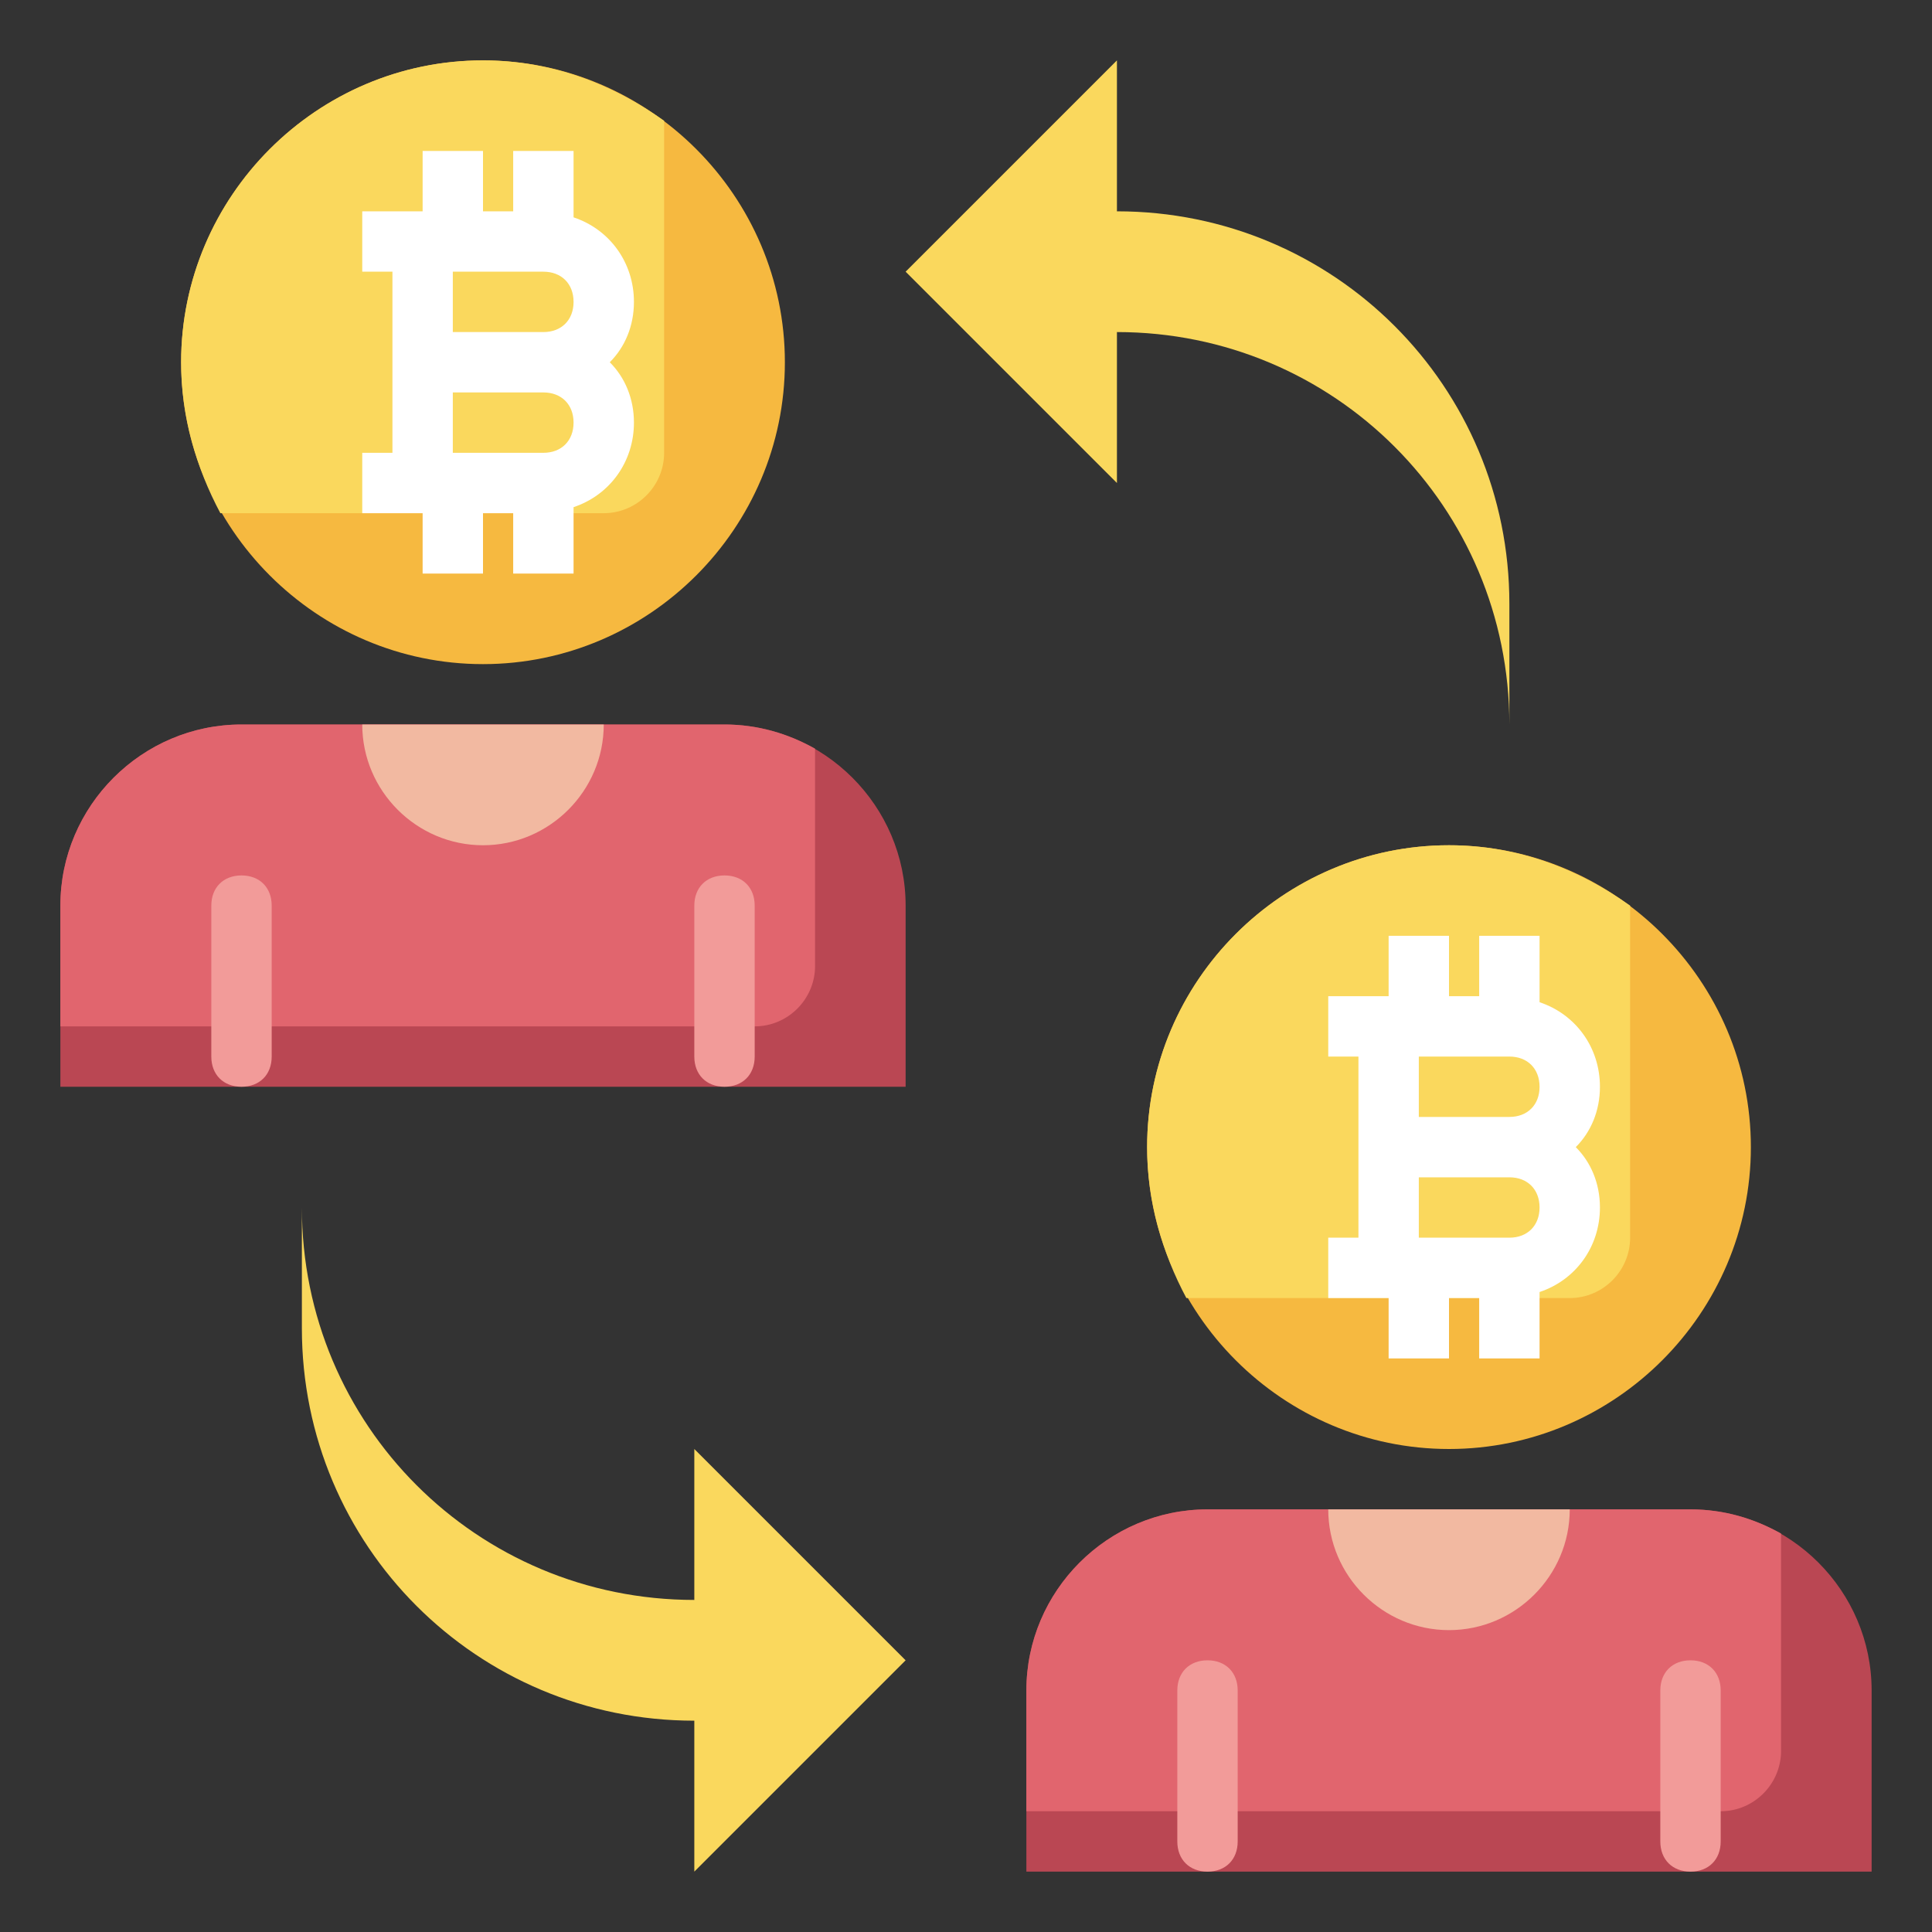<svg version="1.2" xmlns="http://www.w3.org/2000/svg" viewBox="0 0 64 64" width="70" height="70">
	<rect x="0" y="0" width="64" height="64" fill="#333333" stroke="none"/>
	<title>Cross-Exchange Arbitrage Bot Development</title>
	<style>
		.s0 { fill: #ba4753 } 
		.s1 { fill: #e1656e } 
		.s2 { fill: #f29b99 } 
		.s3 { fill: #f2b9a1 } 
		.s4 { fill: #fad85d } 
		.s5 { fill: #f6b940 } 
		.s6 { fill: #ffffff } 
	</style>
	<g>
		<path class="s0" d="m30 36h-28v-6c0-3.3 2.7-6 6-6h16c3.3 0 6 2.7 6 6z"/>
		<path class="s1" d="m25 34c1.1 0 2-0.9 2-2v-7.2c-0.9-0.5-1.9-0.8-3-0.8h-16c-3.3 0-6 2.7-6 6v4z"/>
		<g>
			<path class="s2" d="m8 36c-0.6 0-1-0.4-1-1v-5c0-0.6 0.4-1 1-1 0.6 0 1 0.4 1 1v5c0 0.6-0.4 1-1 1z"/>
		</g>
		<g>
			<path class="s2" d="m24 36c-0.6 0-1-0.4-1-1v-5c0-0.6 0.4-1 1-1 0.6 0 1 0.4 1 1v5c0 0.6-0.4 1-1 1z"/>
		</g>
		<path class="s3" d="m20 24c0 2.2-1.8 4-4 4-2.2 0-4-1.8-4-4"/>
		<path class="s4" d="m23 57v5l7-7-7-7v5c-7.2 0-13-5.8-13-13v-1 5c0 7.2 5.8 13 13 13z"/>
		<path class="s4" d="m37 7v-5l-7 7 7 7v-5c7.2 0 13 5.8 13 13v1-5c0-7.2-5.8-13-13-13z"/>
		<path class="s5" d="m26 12c0 5.5-4.5 10-10 10-5.5 0-10-4.5-10-10 0-5.5 4.5-10 10-10 5.5 0 10 4.5 10 10z"/>
		<path class="s4" d="m16 2c-5.5 0-10 4.5-10 10 0 1.8 0.5 3.5 1.3 5h12.7c1.1 0 2-0.9 2-2v-11c-1.7-1.2-3.7-2-6-2z"/>
		<path class="s6" d="m21 10c0-1.3-0.8-2.4-2-2.8v-2.2h-2v2h-1v-2h-2v2h-2v2h1v6h-1v2h2v2h2v-2h1v2h2v-2.2c1.2-0.4 2-1.5 2-2.8 0-0.8-0.3-1.5-0.8-2 0.5-0.5 0.8-1.2 0.8-2zm-3-1c0.6 0 1 0.4 1 1 0 0.6-0.4 1-1 1h-3v-2zm0 6h-3v-2h3c0.6 0 1 0.4 1 1 0 0.6-0.4 1-1 1z"/>
		<path class="s5" d="m58 38c0 5.5-4.5 10-10 10-5.5 0-10-4.5-10-10 0-5.5 4.5-10 10-10 5.5 0 10 4.5 10 10z"/>
		<path class="s4" d="m48 28c-5.5 0-10 4.5-10 10 0 1.8 0.5 3.5 1.3 5h12.7c1.1 0 2-0.9 2-2v-11c-1.7-1.2-3.7-2-6-2z"/>
		<path class="s6" d="m53 36c0-1.3-0.8-2.4-2-2.8v-2.2h-2v2h-1v-2h-2v2h-2v2h1v6h-1v2h2v2h2v-2h1v2h2v-2.2c1.2-0.4 2-1.5 2-2.8 0-0.8-0.3-1.5-0.8-2 0.5-0.5 0.8-1.2 0.8-2zm-3-1c0.6 0 1 0.4 1 1 0 0.6-0.4 1-1 1h-3v-2zm0 6h-3v-2h3c0.6 0 1 0.4 1 1 0 0.6-0.4 1-1 1z"/>
		<path class="s0" d="m62 62h-28v-6c0-3.3 2.7-6 6-6h16c3.3 0 6 2.7 6 6z"/>
		<path class="s1" d="m57 60c1.1 0 2-0.9 2-2v-7.2c-0.9-0.5-1.9-0.8-3-0.8h-16c-3.3 0-6 2.7-6 6v4z"/>
		<g>
			<path class="s2" d="m40 62c-0.6 0-1-0.4-1-1v-5c0-0.6 0.4-1 1-1 0.6 0 1 0.4 1 1v5c0 0.6-0.4 1-1 1z"/>
		</g>
		<g>
			<path class="s2" d="m56 62c-0.6 0-1-0.4-1-1v-5c0-0.6 0.4-1 1-1 0.6 0 1 0.4 1 1v5c0 0.6-0.4 1-1 1z"/>
		</g>
		<path class="s3" d="m52 50c0 2.2-1.8 4-4 4-2.2 0-4-1.8-4-4"/>
	</g>
</svg>